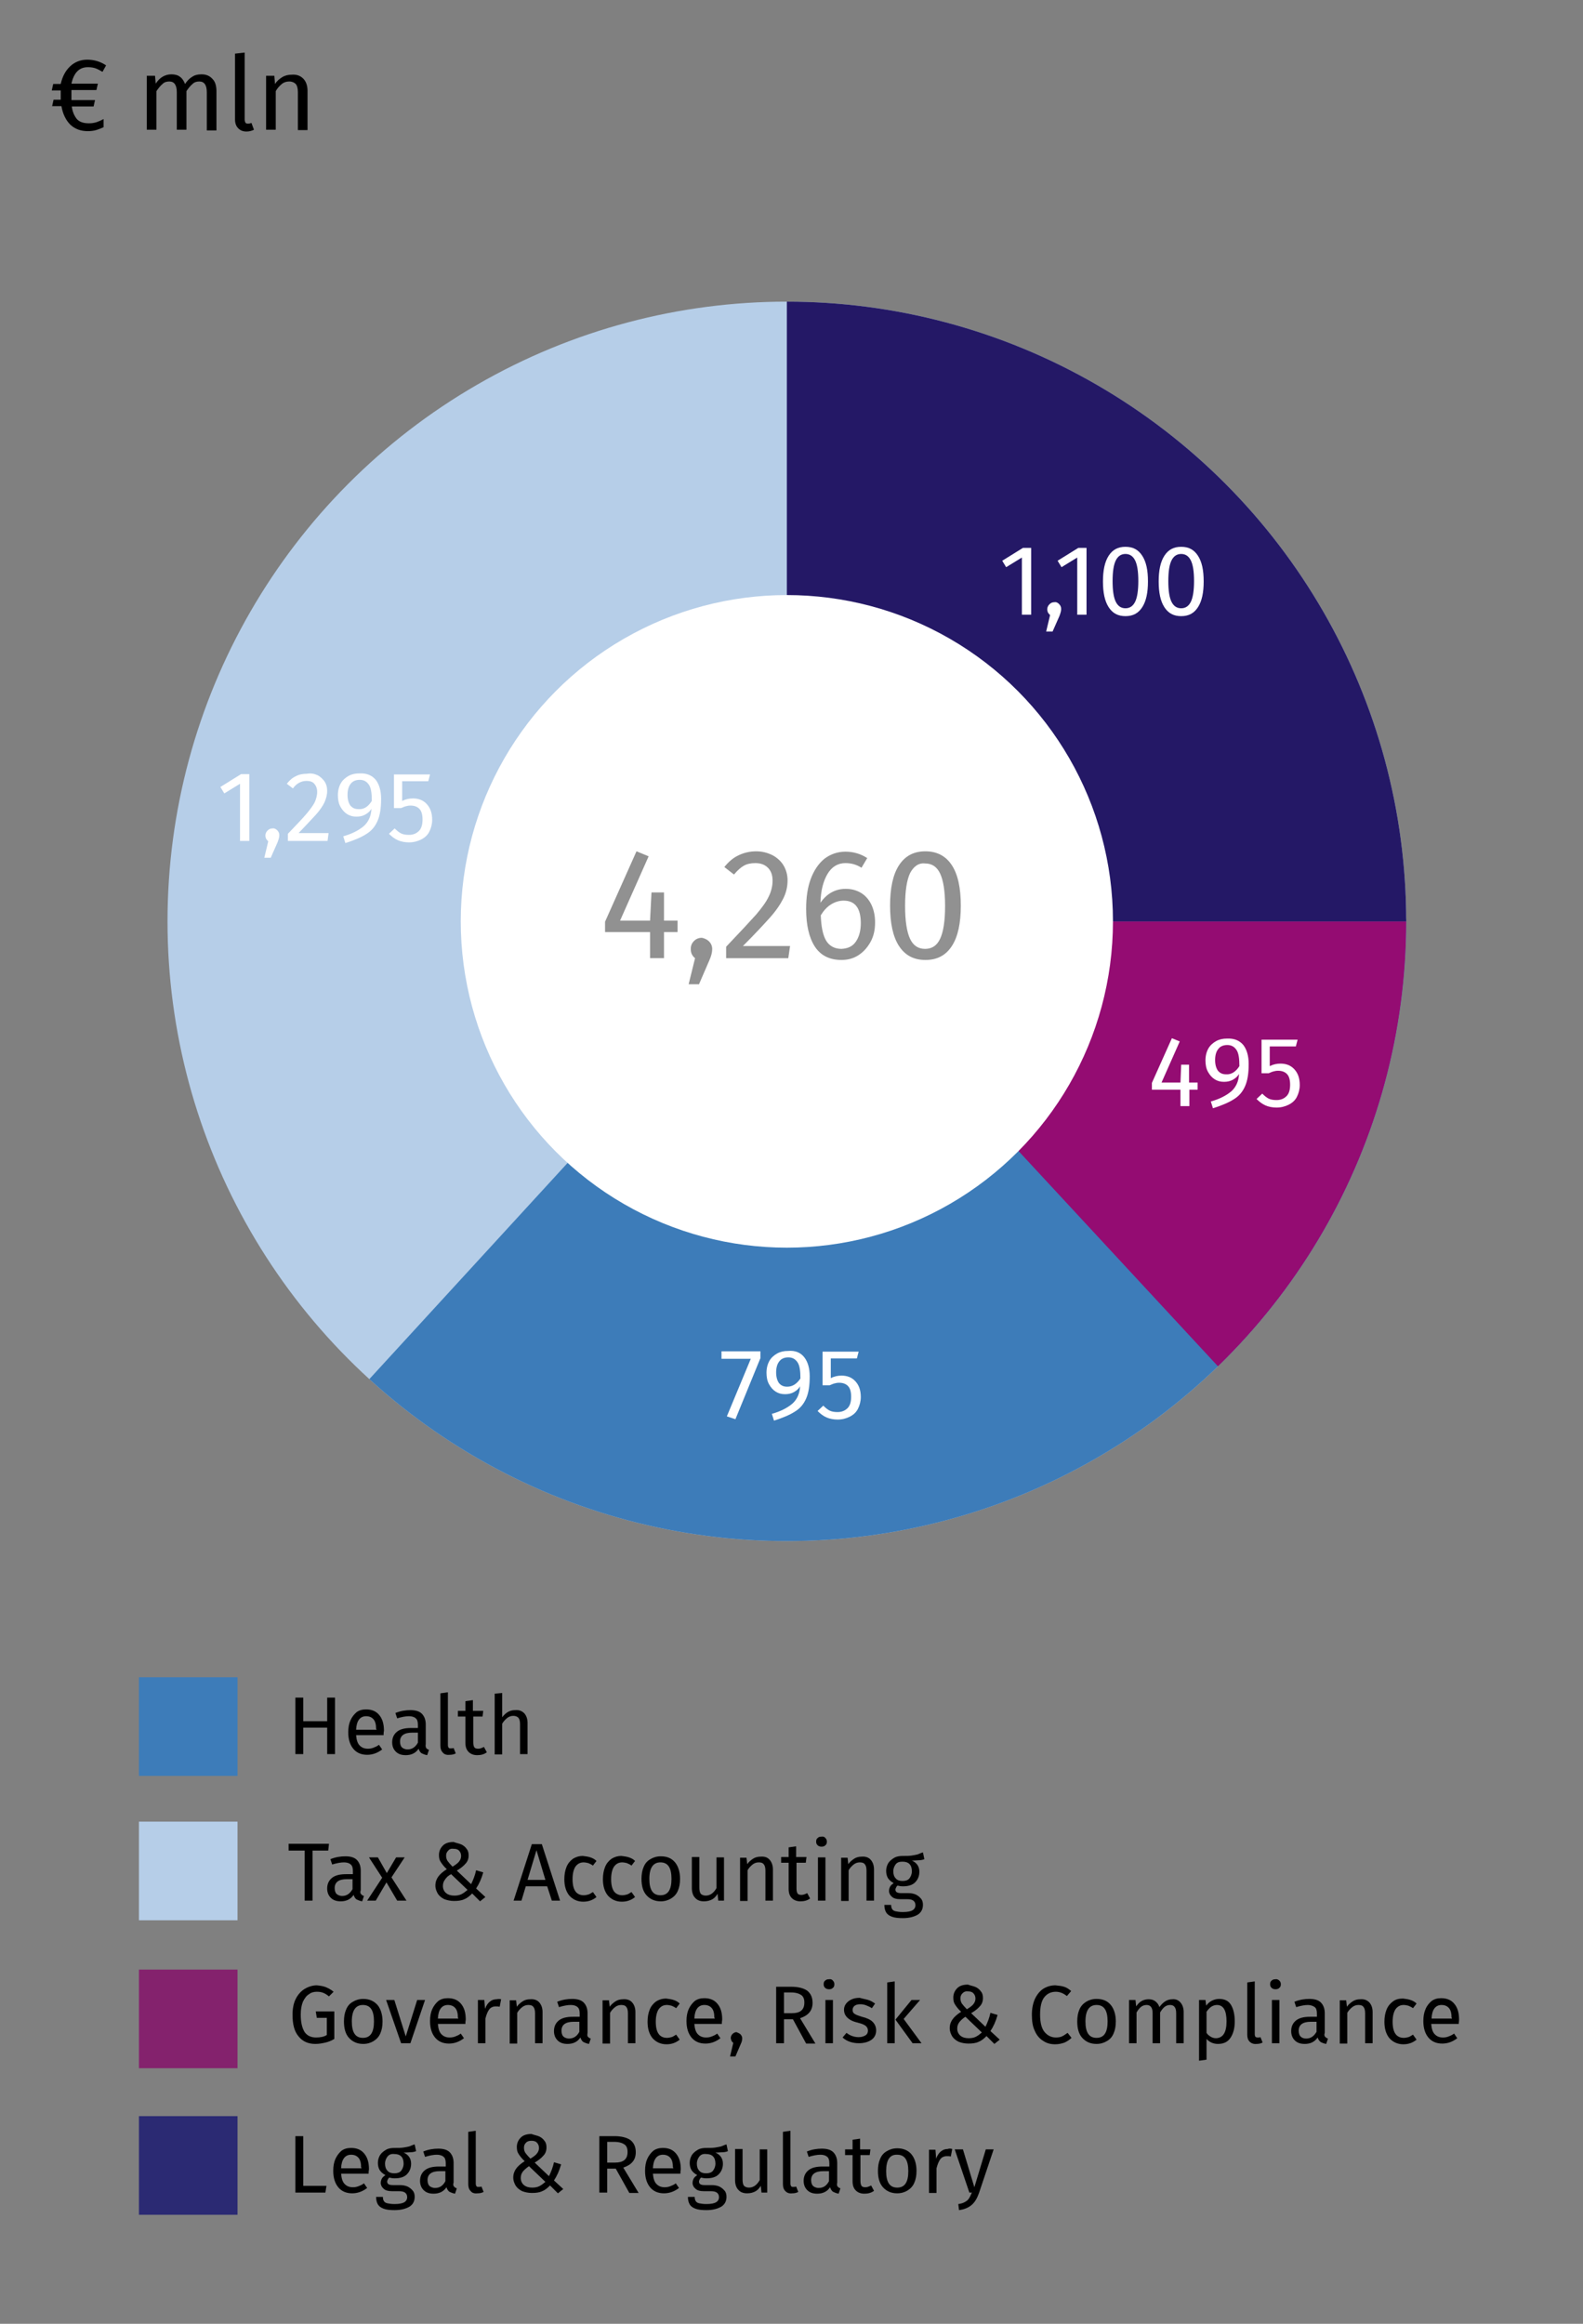 <?xml version="1.0" encoding="utf-8"?>
<!-- Generator: Adobe Illustrator 25.0.0, SVG Export Plug-In . SVG Version: 6.00 Build 0)  -->
<svg version="1.1" id="Livello_1" xmlns="http://www.w3.org/2000/svg" xmlns:xlink="http://www.w3.org/1999/xlink" x="0px" y="0px"
	 viewBox="0 0 443.2 650.2" style="enable-background:new 0 0 443.2 650.2;" xml:space="preserve">
<rect x="0" y="0" width="443.2" height="650.2" fill="#808080" stroke="none"/>
<style type="text/css">
	.st0{fill:#B6CEE8;}
	.st1{clip-path:url(#SVGID_2_);}
	.st2{fill:#3D7CB9;}
	.st3{fill:#940C72;}
	.st4{fill:#241866;}
	.st5{fill:#FFFFFF;}
	.st6{fill:#84226D;}
	.st7{fill:#2B2A73;}
	.st8{fill:#919191;}
</style>
<g id="Donut_chart_2_" transform="translate(0 44)">
	<g id="pie-3_2_">
		<circle id="pie-4_2_" class="st0" cx="220.3" cy="213.8" r="173.4"/>
		<g>
			<g>
				<defs>
					<circle id="SVGID_1_" cx="220.3" cy="213.8" r="173.4"/>
				</defs>
				<clipPath id="SVGID_2_">
					<use xlink:href="#SVGID_1_"  style="overflow:visible;"/>
				</clipPath>
				<g id="pie-5_2_" class="st1">
					<path id="Path_6_2_" class="st2" d="M220.3,214.5L91,355.4l128.9,52.5l137.4-52.6L410.5,213L220.3,214.5z"/>
					<path id="Path_5_2_" class="st3" d="M257.2,247.9L360,358.8l49.6-115.3l-1.4-29.7H220.3L257.2,247.9z"/>
					<path id="Path_7_2_" class="st4" d="M220.3,31.2v182.6H406l-3-122.5l-96.6-55.5L220.3,31.2z"/>
					<circle id="Oval_2_" class="st5" cx="220.3" cy="213.8" r="91.3"/>
				</g>
			</g>
		</g>
	</g>
</g>
<rect x="38.9" y="469.3" class="st2" width="27.6" height="27.6"/>
<rect x="38.9" y="509.7" class="st0" width="27.6" height="27.6"/>
<rect x="38.9" y="551.1" class="st6" width="27.6" height="27.6"/>
<rect x="38.9" y="592.1" class="st7" width="27.6" height="27.6"/>
<g>
	<path d="M91.6,483.4h-6.7v7.4h-2.2V475h2.2v6.6h6.7V475h2.2v15.8h-2.2V483.4z"/>
	<path d="M107.4,485.5h-7.7c0.1,1.3,0.4,2.3,1,2.9c0.6,0.6,1.3,0.9,2.3,0.9c0.6,0,1.1-0.1,1.6-0.3c0.5-0.2,1-0.4,1.5-0.8l0.9,1.3
		c-1.3,1-2.7,1.5-4.2,1.5c-1.7,0-3-0.6-3.9-1.7c-0.9-1.1-1.4-2.6-1.4-4.6c0-1.3,0.2-2.4,0.6-3.3s1-1.7,1.7-2.3
		c0.8-0.6,1.7-0.8,2.7-0.8c1.6,0,2.8,0.5,3.7,1.6c0.9,1.1,1.3,2.5,1.3,4.4C107.4,484.7,107.4,485.1,107.4,485.5z M105.3,483.8
		c0-1.2-0.2-2.1-0.7-2.7c-0.5-0.6-1.2-0.9-2.1-0.9c-1.7,0-2.7,1.3-2.8,3.8h5.7V483.8z"/>
	<path d="M119.3,489.1c0.2,0.2,0.4,0.4,0.8,0.5l-0.5,1.5c-0.6-0.1-1.1-0.3-1.5-0.5s-0.7-0.7-0.9-1.3c-0.8,1.2-2,1.8-3.6,1.8
		c-1.2,0-2.1-0.3-2.8-1c-0.7-0.7-1-1.6-1-2.6c0-1.3,0.5-2.3,1.4-3c0.9-0.7,2.2-1,3.9-1h1.9v-0.9c0-0.9-0.2-1.5-0.6-1.8
		c-0.4-0.4-1.1-0.6-1.9-0.6c-0.9,0-2,0.2-3.3,0.6l-0.5-1.5c1.5-0.6,2.9-0.8,4.2-0.8c1.4,0,2.5,0.3,3.2,1c0.7,0.7,1.1,1.7,1.1,3v5.5
		C119.1,488.5,119.2,488.8,119.3,489.1z M117,487.6v-2.8h-1.6c-2.2,0-3.4,0.8-3.4,2.5c0,0.7,0.2,1.3,0.5,1.6s0.9,0.6,1.6,0.6
		C115.3,489.5,116.3,488.9,117,487.6z"/>
	<path d="M124,490.4c-0.5-0.5-0.7-1.1-0.7-2v-14.6l2.1-0.3v14.8c0,0.3,0.1,0.6,0.2,0.7c0.1,0.2,0.3,0.2,0.6,0.2c0.3,0,0.6,0,0.8-0.1
		l0.6,1.5c-0.5,0.3-1.1,0.4-1.7,0.4C125.1,491.1,124.4,490.9,124,490.4z"/>
	<path d="M136.3,490.3c-0.8,0.6-1.7,0.8-2.7,0.8c-1,0-1.8-0.3-2.4-0.9s-0.9-1.4-0.9-2.6v-7.3h-2.1v-1.6h2.1V476l2.1-0.3v3h2.9
		l-0.2,1.6h-2.6v7.2c0,0.6,0.1,1.1,0.3,1.4c0.2,0.3,0.6,0.4,1.1,0.4c0.5,0,1-0.2,1.6-0.5L136.3,490.3z"/>
	<path d="M146.8,479.4c0.6,0.7,0.9,1.6,0.9,2.7v8.7h-2.1v-8.4c0-0.9-0.2-1.5-0.5-1.8s-0.8-0.5-1.4-0.5s-1.2,0.2-1.7,0.6
		c-0.5,0.4-1,0.9-1.4,1.6v8.6h-2.1v-17l2.1-0.2v6.8c1-1.3,2.1-2,3.6-2C145.3,478.4,146.1,478.7,146.8,479.4z"/>
</g>
<g>
	<path class="st8" d="M189.7,260.8h-3.8v7.3H182v-7.3h-12.6v-2.9l8.8-19.7l3.4,1.4l-8,18h8.4l0.4-7.9h3.5v7.9h3.8V260.8z"/>
	<path class="st8" d="M198.5,263.4c0.6,0.6,0.9,1.3,0.9,2.2c0,0.9-0.3,2-0.8,3.1l-2.9,6.7h-2.9l1.8-7.3c-0.4-0.3-0.7-0.7-0.9-1.1
		c-0.2-0.4-0.3-0.9-0.3-1.5c0-0.9,0.3-1.6,0.9-2.2c0.6-0.6,1.3-0.9,2.2-0.9C197.1,262.5,197.9,262.8,198.5,263.4z"/>
	<path class="st8" d="M216.3,239.3c1.3,0.7,2.4,1.7,3.1,2.9c0.7,1.2,1.1,2.6,1.1,4.1c0,1.8-0.4,3.5-1.2,5.1c-0.8,1.6-2,3.4-3.7,5.3
		c-1.7,1.9-4.2,4.6-7.6,8h13.2l-0.5,3.4h-17.4v-3.2c3.9-4.1,6.7-7.1,8.4-9c1.6-1.9,2.8-3.5,3.5-5c0.7-1.4,1.1-2.9,1.1-4.5
		c0-1.5-0.4-2.7-1.3-3.6c-0.9-0.9-2.1-1.3-3.5-1.3c-1.2,0-2.3,0.2-3.2,0.7c-0.9,0.5-1.8,1.3-2.8,2.5l-2.7-2.1c1.2-1.5,2.5-2.6,4-3.3
		c1.5-0.7,3.1-1.1,4.9-1.1C213.4,238.2,214.9,238.6,216.3,239.3z"/>
	<path class="st8" d="M241,249.8c1.2,0.7,2.2,1.8,2.9,3.2c0.7,1.4,1.1,3.1,1.1,5.1c0,2.1-0.4,3.9-1.3,5.5s-2,2.8-3.4,3.7
		c-1.4,0.9-3,1.3-4.7,1.3c-3.4,0-5.9-1.3-7.5-3.8c-1.6-2.5-2.4-6-2.4-10.5c0-3.2,0.4-6,1.3-8.4c0.9-2.4,2.2-4.3,3.8-5.6
		c1.7-1.3,3.7-2,5.9-2c2.2,0,4.3,0.6,6.1,1.8l-1.6,2.7c-1.4-0.9-2.9-1.3-4.5-1.3c-2.1,0-3.8,1-5,3c-1.2,2-1.9,4.7-2,8.1
		c1.8-2.6,4.2-3.9,7.1-3.9C238.4,248.7,239.8,249.1,241,249.8z M239.6,263.5c0.9-1.3,1.4-3,1.4-5.2c0-4.2-1.6-6.3-4.8-6.3
		c-1.3,0-2.5,0.4-3.6,1.1c-1.1,0.7-2,1.7-2.8,3c0.1,3.2,0.6,5.6,1.5,7.1c0.9,1.5,2.4,2.3,4.3,2.3
		C237.4,265.4,238.7,264.8,239.6,263.5z"/>
	<path class="st8" d="M266.5,242.1c1.7,2.6,2.5,6.4,2.5,11.3c0,4.9-0.8,8.7-2.5,11.3c-1.7,2.6-4.1,3.9-7.4,3.9
		c-3.3,0-5.7-1.3-7.4-3.9s-2.5-6.4-2.5-11.3c0-4.9,0.8-8.7,2.5-11.3c1.7-2.6,4.1-3.9,7.4-3.9C262.3,238.2,264.8,239.5,266.5,242.1z
		 M254.8,244.3c-0.9,1.9-1.4,4.9-1.4,9.2c0,4.2,0.5,7.3,1.4,9.2c0.9,1.9,2.3,2.8,4.2,2.8c1.9,0,3.3-0.9,4.2-2.8
		c0.9-1.9,1.4-4.9,1.4-9.2c0-4.2-0.5-7.2-1.4-9.1c-0.9-1.9-2.3-2.8-4.2-2.8C257.2,241.4,255.8,242.4,254.8,244.3z"/>
</g>
<g>
	<path d="M91.9,517.8h-4.4v14h-2.2v-14h-4.5v-1.9h11.3L91.9,517.8z"/>
	<path d="M101.1,530c0.2,0.2,0.4,0.4,0.8,0.5l-0.5,1.5c-0.6-0.1-1.1-0.3-1.5-0.5s-0.7-0.7-0.9-1.3c-0.8,1.2-2,1.8-3.6,1.8
		c-1.2,0-2.1-0.3-2.8-1c-0.7-0.7-1-1.6-1-2.6c0-1.3,0.5-2.3,1.4-3c0.9-0.7,2.2-1,3.9-1h1.9v-0.9c0-0.9-0.2-1.5-0.6-1.8
		c-0.4-0.4-1.1-0.6-1.9-0.6c-0.9,0-2,0.2-3.3,0.6l-0.5-1.5c1.5-0.6,2.9-0.8,4.2-0.8c1.4,0,2.5,0.3,3.2,1c0.7,0.7,1.1,1.7,1.1,3v5.5
		C100.8,529.4,100.9,529.8,101.1,530z M98.7,528.6v-2.8h-1.6c-2.2,0-3.4,0.8-3.4,2.5c0,0.7,0.2,1.3,0.5,1.6s0.9,0.6,1.6,0.6
		C97.1,530.5,98,529.8,98.7,528.6z"/>
	<path d="M113.8,531.8h-2.6l-3-5.1l-3,5.1h-2.4l4.2-6.4l-3.7-5.7h2.5l2.5,4.4l2.6-4.4h2.4l-3.7,5.6L113.8,531.8z"/>
	<path d="M129.2,516.1c0.6,0.3,1.1,0.7,1.5,1.3c0.4,0.5,0.5,1.1,0.5,1.8c0,0.9-0.3,1.7-0.9,2.3c-0.6,0.7-1.4,1.3-2.4,1.9l4,3.8
		c0.6-1.2,1.1-2.5,1.4-3.9l2,0.6c-0.5,1.8-1.2,3.3-2,4.5l2.6,2.4l-1.5,1.2l-2.2-2.2c-0.7,0.7-1.4,1.3-2.2,1.6
		c-0.8,0.4-1.8,0.5-2.9,0.5c-1,0-1.9-0.2-2.7-0.5c-0.8-0.4-1.4-0.9-1.8-1.5c-0.4-0.7-0.7-1.4-0.7-2.3c0-1,0.3-1.8,0.8-2.5
		c0.5-0.7,1.3-1.4,2.4-2.1c-0.8-0.7-1.3-1.4-1.7-2c-0.4-0.6-0.5-1.2-0.5-2c0-1,0.4-1.9,1.1-2.6c0.7-0.7,1.7-1,3-1
		C127.8,515.7,128.5,515.8,129.2,516.1z M124.6,525.9c-0.4,0.5-0.6,1.1-0.6,1.8c0,0.8,0.3,1.5,0.9,2c0.6,0.5,1.4,0.7,2.3,0.7
		c0.7,0,1.4-0.1,2-0.4c0.6-0.3,1.1-0.7,1.7-1.2l-4.6-4.4C125.5,524.8,125,525.3,124.6,525.9z M125.5,517.8c-0.4,0.4-0.6,0.8-0.6,1.4
		c0,0.6,0.1,1,0.4,1.5c0.3,0.4,0.8,1,1.4,1.6c0.8-0.5,1.4-0.9,1.8-1.4c0.4-0.5,0.6-1,0.6-1.6c0-0.6-0.2-1.1-0.6-1.5
		s-0.9-0.5-1.5-0.5C126.3,517.2,125.8,517.4,125.5,517.8z"/>
	<path d="M153.2,527.8h-6l-1.2,4h-2.2l5.1-15.8h2.8l5.1,15.8h-2.3L153.2,527.8z M152.7,526l-2.5-8.3l-2.5,8.3H152.7z"/>
	<path d="M165.3,519.7c0.6,0.2,1.2,0.5,1.7,1l-1,1.3c-0.4-0.3-0.8-0.5-1.3-0.7c-0.4-0.1-0.9-0.2-1.3-0.2c-1,0-1.7,0.4-2.3,1.2
		c-0.5,0.8-0.8,1.9-0.8,3.5s0.3,2.7,0.8,3.4c0.5,0.7,1.3,1.1,2.3,1.1c0.5,0,0.9-0.1,1.3-0.2c0.4-0.1,0.8-0.4,1.3-0.7l1,1.4
		c-1.1,0.9-2.3,1.3-3.7,1.3c-1.6,0-2.9-0.6-3.9-1.7c-0.9-1.1-1.4-2.6-1.4-4.6c0-1.3,0.2-2.4,0.6-3.4c0.4-1,1-1.7,1.8-2.3
		c0.8-0.5,1.7-0.8,2.8-0.8C164,519.4,164.7,519.5,165.3,519.7z"/>
	<path d="M176.1,519.7c0.6,0.2,1.2,0.5,1.7,1l-1,1.3c-0.4-0.3-0.8-0.5-1.3-0.7c-0.4-0.1-0.9-0.2-1.3-0.2c-1,0-1.7,0.4-2.3,1.2
		c-0.5,0.8-0.8,1.9-0.8,3.5s0.3,2.7,0.8,3.4c0.5,0.7,1.3,1.1,2.3,1.1c0.5,0,0.9-0.1,1.3-0.2c0.4-0.1,0.8-0.4,1.3-0.7l1,1.4
		c-1.1,0.9-2.3,1.3-3.7,1.3c-1.6,0-2.9-0.6-3.9-1.7c-0.9-1.1-1.4-2.6-1.4-4.6c0-1.3,0.2-2.4,0.6-3.4c0.4-1,1-1.7,1.8-2.3
		c0.8-0.5,1.7-0.8,2.8-0.8C174.8,519.4,175.5,519.5,176.1,519.7z"/>
	<path d="M189,521.1c0.9,1.1,1.4,2.7,1.4,4.6c0,1.3-0.2,2.4-0.6,3.3c-0.4,1-1.1,1.7-1.9,2.2c-0.8,0.5-1.8,0.8-2.9,0.8
		c-1.7,0-3-0.6-4-1.7s-1.4-2.7-1.4-4.6c0-1.3,0.2-2.4,0.6-3.3c0.4-1,1-1.7,1.9-2.2c0.8-0.5,1.8-0.8,2.9-0.8
		C186.7,519.4,188,519.9,189,521.1z M181.8,525.7c0,3.1,1,4.6,3.1,4.6s3.1-1.5,3.1-4.6c0-3.1-1-4.6-3.1-4.6
		C182.9,521.1,181.8,522.6,181.8,525.7z"/>
	<path d="M202.9,531.8h-1.8l-0.2-1.9c-0.5,0.8-1,1.3-1.6,1.6c-0.6,0.3-1.3,0.5-2.2,0.5c-1.1,0-1.9-0.3-2.5-1
		c-0.6-0.6-0.9-1.6-0.9-2.7v-8.7h2.1v8.5c0,0.8,0.1,1.4,0.4,1.8c0.3,0.3,0.8,0.5,1.4,0.5c1.2,0,2.2-0.7,3-2.1v-8.6h2.1V531.8z"/>
	<path d="M215.5,520.4c0.6,0.7,0.9,1.6,0.9,2.7v8.7h-2.1v-8.4c0-0.9-0.2-1.5-0.5-1.8c-0.3-0.4-0.8-0.5-1.4-0.5
		c-0.6,0-1.2,0.2-1.7,0.6c-0.5,0.4-1,0.9-1.4,1.6v8.6h-2.1v-12.1h1.8l0.2,1.8c0.4-0.6,1-1.1,1.6-1.5c0.6-0.4,1.3-0.6,2.1-0.6
		C214.1,519.4,214.9,519.7,215.5,520.4z"/>
	<path d="M226.8,531.2c-0.8,0.6-1.7,0.8-2.7,0.8c-1,0-1.8-0.3-2.4-0.9s-0.9-1.4-0.9-2.6v-7.3h-2.1v-1.6h2.1v-2.7l2.1-0.3v3h2.9
		l-0.2,1.6H223v7.2c0,0.6,0.1,1.1,0.3,1.4c0.2,0.3,0.6,0.4,1.1,0.4c0.5,0,1-0.2,1.6-0.5L226.8,531.2z"/>
	<path d="M231.1,514.3c0.3,0.3,0.4,0.6,0.4,1s-0.1,0.8-0.4,1c-0.3,0.3-0.6,0.4-1.1,0.4c-0.4,0-0.8-0.1-1.1-0.4
		c-0.3-0.3-0.4-0.6-0.4-1s0.1-0.8,0.4-1c0.3-0.3,0.6-0.4,1.1-0.4C230.5,513.8,230.9,514,231.1,514.3z M231.1,531.8H229v-12.1h2.1
		V531.8z"/>
	<path d="M243.8,520.4c0.6,0.7,0.9,1.6,0.9,2.7v8.7h-2.1v-8.4c0-0.9-0.2-1.5-0.5-1.8c-0.3-0.4-0.8-0.5-1.4-0.5
		c-0.6,0-1.2,0.2-1.7,0.6c-0.5,0.4-1,0.9-1.4,1.6v8.6h-2.1v-12.1h1.8l0.2,1.8c0.4-0.6,1-1.1,1.6-1.5c0.6-0.4,1.3-0.6,2.1-0.6
		C242.3,519.4,243.2,519.7,243.8,520.4z"/>
	<path d="M258.8,520.2c-0.5,0.2-1,0.3-1.5,0.3c-0.6,0-1.2,0.1-2,0.1c1.4,0.6,2.1,1.7,2.1,3.1c0,1.2-0.4,2.2-1.2,3
		c-0.8,0.8-2,1.1-3.4,1.1c-0.6,0-1.1-0.1-1.5-0.2c-0.2,0.1-0.3,0.3-0.4,0.5c-0.1,0.2-0.2,0.4-0.2,0.6c0,0.7,0.5,1,1.6,1h1.9
		c0.8,0,1.5,0.1,2.2,0.4c0.6,0.3,1.1,0.7,1.5,1.2s0.5,1.1,0.5,1.7c0,1.2-0.5,2.1-1.4,2.7c-1,0.6-2.4,1-4.2,1c-1.3,0-2.3-0.1-3.1-0.4
		c-0.8-0.3-1.3-0.7-1.6-1.2c-0.3-0.5-0.5-1.2-0.5-2.1h1.9c0,0.5,0.1,0.9,0.3,1.2c0.2,0.3,0.5,0.5,1,0.6c0.5,0.1,1.1,0.2,2,0.2
		c1.3,0,2.2-0.2,2.7-0.5c0.5-0.3,0.8-0.8,0.8-1.4c0-0.6-0.2-1-0.6-1.3s-1-0.4-1.8-0.4h-1.9c-1,0-1.8-0.2-2.3-0.7
		c-0.5-0.4-0.8-1-0.8-1.6c0-0.4,0.1-0.8,0.3-1.2c0.2-0.4,0.6-0.7,1-1c-0.7-0.4-1.2-0.8-1.6-1.4c-0.3-0.5-0.5-1.2-0.5-2
		c0-0.8,0.2-1.5,0.6-2.2c0.4-0.6,1-1.1,1.7-1.5s1.5-0.5,2.4-0.5c1,0,1.7,0,2.4-0.1c0.6-0.1,1.2-0.2,1.6-0.3c0.4-0.1,0.9-0.4,1.6-0.6
		L258.8,520.2z M250.8,521.6c-0.4,0.5-0.7,1.2-0.7,2c0,0.8,0.2,1.5,0.7,2c0.4,0.5,1.1,0.7,1.9,0.7c0.8,0,1.5-0.2,1.9-0.7
		c0.4-0.5,0.7-1.2,0.7-2c0-1.8-0.9-2.7-2.6-2.7C251.8,520.9,251.2,521.1,250.8,521.6z"/>
</g>
<g>
	<path d="M91.2,556c0.7,0.3,1.5,0.7,2.2,1.3l-1.3,1.3c-0.6-0.5-1.1-0.8-1.6-1c-0.5-0.2-1.1-0.3-1.8-0.3c-0.8,0-1.6,0.2-2.2,0.7
		c-0.7,0.4-1.2,1.1-1.7,2.1c-0.4,1-0.6,2.2-0.6,3.6c0,2.2,0.4,3.8,1.1,4.9c0.7,1,1.8,1.5,3.2,1.5c1.2,0,2.2-0.2,3-0.7v-4.8h-2.8
		l-0.3-1.8h5.2v7.7c-0.8,0.5-1.6,0.8-2.4,1c-0.9,0.2-1.8,0.4-2.9,0.4c-2,0-3.6-0.7-4.7-2.1c-1.2-1.4-1.7-3.4-1.7-6.1
		c0-1.7,0.3-3.2,0.9-4.4c0.6-1.2,1.5-2.2,2.5-2.8c1-0.6,2.2-1,3.4-1C89.6,555.6,90.4,555.7,91.2,556z"/>
	<path d="M105.7,561c0.9,1.1,1.4,2.7,1.4,4.6c0,1.3-0.2,2.4-0.6,3.3c-0.4,1-1.1,1.7-1.9,2.2c-0.8,0.5-1.8,0.8-2.9,0.8
		c-1.7,0-3-0.6-4-1.7s-1.4-2.7-1.4-4.6c0-1.3,0.2-2.4,0.6-3.3c0.4-1,1-1.7,1.9-2.2c0.8-0.5,1.8-0.8,2.9-0.8
		C103.4,559.3,104.7,559.9,105.7,561z M98.5,565.6c0,3.1,1,4.6,3.1,4.6s3.1-1.5,3.1-4.6c0-3.1-1-4.6-3.1-4.6
		C99.6,561,98.5,562.5,98.5,565.6z"/>
	<path d="M114.9,571.7h-2.6l-4.2-12.1h2.3l3.2,10.2l3.2-10.2h2.2L114.9,571.7z"/>
	<path d="M130.3,566.3h-7.7c0.1,1.3,0.4,2.3,1,2.9c0.6,0.6,1.3,0.9,2.3,0.9c0.6,0,1.1-0.1,1.6-0.3c0.5-0.2,1-0.4,1.5-0.8l0.9,1.3
		c-1.3,1-2.7,1.5-4.2,1.5c-1.7,0-3-0.6-3.9-1.7c-0.9-1.1-1.4-2.6-1.4-4.6c0-1.3,0.2-2.4,0.6-3.3s1-1.7,1.7-2.3
		c0.8-0.6,1.7-0.8,2.7-0.8c1.6,0,2.8,0.5,3.7,1.6c0.9,1.1,1.3,2.5,1.3,4.4C130.3,565.6,130.3,566,130.3,566.3z M128.2,564.6
		c0-1.2-0.2-2.1-0.7-2.7c-0.5-0.6-1.2-0.9-2.1-0.9c-1.7,0-2.7,1.3-2.8,3.8h5.7V564.6z"/>
	<path d="M140.3,559.4l-0.4,2.1c-0.4-0.1-0.7-0.1-1.1-0.1c-0.8,0-1.4,0.3-1.8,0.8s-0.8,1.4-1.1,2.6v6.9h-2.1v-12.1h1.8l0.2,2.5
		c0.3-0.9,0.8-1.6,1.3-2c0.6-0.5,1.2-0.7,1.9-0.7C139.5,559.3,139.9,559.3,140.3,559.4z"/>
	<path d="M151,560.3c0.6,0.7,0.9,1.6,0.9,2.7v8.7h-2.1v-8.4c0-0.9-0.2-1.5-0.5-1.8c-0.3-0.4-0.8-0.5-1.4-0.5c-0.6,0-1.2,0.2-1.7,0.6
		c-0.5,0.4-1,0.9-1.4,1.6v8.6h-2.1v-12.1h1.8l0.2,1.8c0.4-0.6,1-1.1,1.6-1.5c0.6-0.4,1.3-0.6,2.1-0.6
		C149.5,559.3,150.4,559.6,151,560.3z"/>
	<path d="M164.6,569.9c0.2,0.2,0.4,0.4,0.8,0.5l-0.5,1.5c-0.6-0.1-1.1-0.3-1.5-0.5s-0.7-0.7-0.9-1.3c-0.8,1.2-2,1.8-3.6,1.8
		c-1.2,0-2.1-0.3-2.8-1c-0.7-0.7-1-1.6-1-2.6c0-1.3,0.5-2.3,1.4-3c0.9-0.7,2.2-1,3.9-1h1.9v-0.9c0-0.9-0.2-1.5-0.6-1.8
		c-0.4-0.4-1.1-0.6-1.9-0.6c-0.9,0-2,0.2-3.3,0.6l-0.5-1.5c1.5-0.6,2.9-0.8,4.2-0.8c1.4,0,2.5,0.3,3.2,1c0.7,0.7,1.1,1.7,1.1,3v5.5
		C164.4,569.3,164.4,569.7,164.6,569.9z M162.2,568.5v-2.8h-1.6c-2.2,0-3.4,0.8-3.4,2.5c0,0.7,0.2,1.3,0.5,1.6s0.9,0.6,1.6,0.6
		C160.6,570.4,161.6,569.7,162.2,568.5z"/>
	<path d="M177,560.3c0.6,0.7,0.9,1.6,0.9,2.7v8.7h-2.1v-8.4c0-0.9-0.2-1.5-0.5-1.8c-0.3-0.4-0.8-0.5-1.4-0.5c-0.6,0-1.2,0.2-1.7,0.6
		c-0.5,0.4-1,0.9-1.4,1.6v8.6h-2.1v-12.1h1.8l0.2,1.8c0.4-0.6,1-1.1,1.6-1.5c0.6-0.4,1.3-0.6,2.1-0.6
		C175.5,559.3,176.4,559.6,177,560.3z"/>
	<path d="M188.6,559.6c0.6,0.2,1.2,0.5,1.7,1l-1,1.3c-0.4-0.3-0.8-0.5-1.3-0.7c-0.4-0.1-0.9-0.2-1.3-0.2c-1,0-1.7,0.4-2.3,1.2
		c-0.5,0.8-0.8,1.9-0.8,3.5s0.3,2.7,0.8,3.4c0.5,0.7,1.3,1.1,2.3,1.1c0.5,0,0.9-0.1,1.3-0.2c0.4-0.1,0.8-0.4,1.3-0.7l1,1.4
		c-1.1,0.9-2.3,1.3-3.7,1.3c-1.6,0-2.9-0.6-3.9-1.7c-0.9-1.1-1.4-2.6-1.4-4.6c0-1.3,0.2-2.4,0.6-3.4c0.4-1,1-1.7,1.8-2.3
		c0.8-0.5,1.7-0.8,2.8-0.8C187.3,559.3,188,559.4,188.6,559.6z"/>
	<path d="M202.1,566.3h-7.7c0.1,1.3,0.4,2.3,1,2.9c0.6,0.6,1.3,0.9,2.3,0.9c0.6,0,1.1-0.1,1.6-0.3c0.5-0.2,1-0.4,1.5-0.8l0.9,1.3
		c-1.3,1-2.7,1.5-4.2,1.5c-1.7,0-3-0.6-3.9-1.7c-0.9-1.1-1.4-2.6-1.4-4.6c0-1.3,0.2-2.4,0.6-3.3s1-1.7,1.7-2.3
		c0.8-0.6,1.7-0.8,2.7-0.8c1.6,0,2.8,0.5,3.7,1.6c0.9,1.1,1.3,2.5,1.3,4.4C202.1,565.6,202.1,566,202.1,566.3z M200,564.6
		c0-1.2-0.2-2.1-0.7-2.7c-0.5-0.6-1.2-0.9-2.1-0.9c-1.7,0-2.7,1.3-2.8,3.8h5.7V564.6z"/>
	<path d="M207.3,569.2c0.3,0.3,0.5,0.7,0.5,1.1c0,0.5-0.1,1-0.4,1.6l-1.5,3.5h-1.5l0.9-3.8c-0.2-0.2-0.4-0.3-0.5-0.6
		c-0.1-0.2-0.2-0.5-0.2-0.8c0-0.4,0.2-0.8,0.5-1.1s0.7-0.5,1.1-0.5C206.6,568.8,207,568.9,207.3,569.2z"/>
	<path d="M222,565h-2.5v6.7h-2.2v-15.8h4.2c2,0,3.5,0.4,4.5,1.1c1,0.8,1.5,1.9,1.5,3.4c0,1.1-0.3,2-0.9,2.7
		c-0.6,0.7-1.4,1.2-2.6,1.6l4.3,7.1h-2.6L222,565z M221.7,563.3c1.1,0,2-0.2,2.6-0.7c0.6-0.5,0.9-1.2,0.9-2.3c0-1-0.3-1.7-0.9-2.1
		c-0.6-0.4-1.5-0.7-2.8-0.7h-2v5.8H221.7z"/>
	<path d="M233.2,554.2c0.3,0.3,0.4,0.6,0.4,1s-0.1,0.8-0.4,1c-0.3,0.3-0.6,0.4-1.1,0.4c-0.4,0-0.8-0.1-1.1-0.4
		c-0.3-0.3-0.4-0.6-0.4-1s0.1-0.8,0.4-1c0.3-0.3,0.6-0.4,1.1-0.4C232.6,553.7,233,553.9,233.2,554.2z M233.2,571.7h-2.1v-12.1h2.1
		V571.7z"/>
	<path d="M243.1,559.6c0.7,0.2,1.3,0.6,1.9,1l-0.9,1.3c-0.6-0.4-1.1-0.6-1.6-0.8c-0.5-0.2-1-0.3-1.6-0.3c-0.7,0-1.2,0.1-1.6,0.4
		c-0.4,0.3-0.6,0.7-0.6,1.2c0,0.5,0.2,0.9,0.6,1.1c0.4,0.3,1.1,0.5,2,0.8c1.3,0.3,2.4,0.8,3,1.4s1,1.4,1,2.4c0,1.2-0.5,2.1-1.4,2.7
		s-2.1,0.9-3.4,0.9c-1.8,0-3.4-0.5-4.6-1.6l1.1-1.3c1,0.8,2.2,1.2,3.4,1.2c0.8,0,1.4-0.2,1.9-0.5c0.5-0.3,0.7-0.8,0.7-1.3
		c0-0.4-0.1-0.7-0.3-1c-0.2-0.3-0.5-0.5-0.9-0.7c-0.4-0.2-1-0.4-1.8-0.6c-1.3-0.3-2.2-0.8-2.8-1.4c-0.6-0.6-0.9-1.3-0.9-2.2
		c0-0.6,0.2-1.2,0.6-1.7c0.4-0.5,0.9-0.9,1.6-1.2c0.7-0.3,1.4-0.4,2.2-0.4C241.7,559.3,242.5,559.4,243.1,559.6z"/>
	<path d="M250.5,571.7h-2.1v-17l2.1-0.3V571.7z M253,564.9l5,6.8h-2.5l-4.8-6.6l4.5-5.5h2.4L253,564.9z"/>
	<path d="M273.2,556c0.6,0.3,1.1,0.7,1.5,1.3c0.4,0.5,0.5,1.1,0.5,1.8c0,0.9-0.3,1.7-0.9,2.3c-0.6,0.7-1.4,1.3-2.4,1.9l4,3.8
		c0.6-1.2,1.1-2.5,1.4-3.9l2,0.6c-0.5,1.8-1.2,3.3-2,4.5l2.6,2.4l-1.5,1.2l-2.2-2.2c-0.7,0.7-1.4,1.3-2.2,1.6
		c-0.8,0.4-1.8,0.5-2.9,0.5c-1,0-1.9-0.2-2.7-0.5c-0.8-0.4-1.4-0.9-1.8-1.5c-0.4-0.7-0.7-1.4-0.7-2.3c0-1,0.3-1.8,0.8-2.5
		c0.5-0.7,1.3-1.4,2.4-2.1c-0.8-0.7-1.3-1.4-1.7-2c-0.4-0.6-0.5-1.2-0.5-2c0-1,0.4-1.9,1.1-2.6c0.7-0.7,1.7-1,3-1
		C271.8,555.6,272.5,555.7,273.2,556z M268.6,565.8c-0.4,0.5-0.6,1.1-0.6,1.8c0,0.8,0.3,1.5,0.9,2c0.6,0.5,1.4,0.7,2.3,0.7
		c0.7,0,1.4-0.1,2-0.4c0.6-0.3,1.1-0.7,1.7-1.2l-4.6-4.4C269.6,564.7,269,565.3,268.6,565.8z M269.5,557.7c-0.4,0.4-0.6,0.8-0.6,1.4
		c0,0.6,0.1,1,0.4,1.5c0.3,0.4,0.8,1,1.4,1.6c0.8-0.5,1.4-0.9,1.8-1.4c0.4-0.5,0.6-1,0.6-1.6c0-0.6-0.2-1.1-0.6-1.5
		s-0.9-0.5-1.5-0.5C270.4,557.1,269.9,557.3,269.5,557.7z"/>
	<path d="M297.9,555.9c0.7,0.2,1.3,0.6,2,1.2l-1.2,1.4c-1-0.8-2-1.2-3.1-1.2c-1.3,0-2.4,0.5-3.2,1.5c-0.8,1-1.2,2.6-1.2,4.9
		c0,2.2,0.4,3.8,1.2,4.8c0.8,1,1.9,1.6,3.2,1.6c0.7,0,1.3-0.1,1.7-0.3c0.5-0.2,1-0.6,1.6-1l1.1,1.4c-0.5,0.5-1.1,0.9-1.9,1.3
		c-0.8,0.3-1.7,0.5-2.7,0.5c-1.3,0-2.4-0.3-3.4-1c-1-0.6-1.8-1.6-2.3-2.8c-0.6-1.2-0.8-2.7-0.8-4.5c0-1.7,0.3-3.2,0.9-4.5
		c0.6-1.2,1.4-2.2,2.4-2.8s2.1-0.9,3.3-0.9C296.5,555.6,297.3,555.7,297.9,555.9z"/>
	<path d="M311,561c0.9,1.1,1.4,2.7,1.4,4.6c0,1.3-0.2,2.4-0.6,3.3c-0.4,1-1,1.7-1.9,2.2c-0.8,0.5-1.8,0.8-2.9,0.8
		c-1.7,0-3-0.6-4-1.7c-1-1.1-1.4-2.7-1.4-4.6c0-1.3,0.2-2.4,0.6-3.3c0.4-1,1.1-1.7,1.9-2.2s1.8-0.8,2.9-0.8
		C308.8,559.3,310.1,559.9,311,561z M303.9,565.6c0,3.1,1,4.6,3.1,4.6c2.1,0,3.1-1.5,3.1-4.6c0-3.1-1-4.6-3.1-4.6
		C305,561,303.9,562.5,303.9,565.6z"/>
	<path d="M330.5,560.3c0.6,0.7,0.9,1.6,0.9,2.7v8.7h-2.1v-8.4c0-1.6-0.6-2.3-1.7-2.3c-0.6,0-1.1,0.2-1.5,0.5s-0.9,0.9-1.3,1.6v8.6
		h-2.1v-8.4c0-1.6-0.6-2.3-1.7-2.3c-0.6,0-1.1,0.2-1.5,0.5s-0.9,0.9-1.3,1.6v8.6h-2.1v-12.1h1.8l0.2,1.8c0.9-1.4,2.1-2,3.5-2
		c0.8,0,1.4,0.2,1.9,0.6c0.5,0.4,0.9,0.9,1.1,1.6c0.5-0.7,1-1.2,1.6-1.6c0.6-0.4,1.3-0.6,2-0.6C329.1,559.3,329.9,559.6,330.5,560.3
		z"/>
	<path d="M344.6,560.9c0.7,1.1,1.1,2.7,1.1,4.7c0,1.9-0.4,3.4-1.2,4.6s-2,1.7-3.5,1.7c-1.3,0-2.4-0.5-3.2-1.4v5.8l-2.1,0.3v-17h1.8
		l0.2,1.6c0.4-0.6,1-1.1,1.6-1.4c0.6-0.3,1.3-0.5,2-0.5C342.8,559.3,343.9,559.8,344.6,560.9z M343.4,565.6c0-3.1-0.9-4.6-2.7-4.6
		c-0.6,0-1.1,0.2-1.6,0.5c-0.5,0.4-0.9,0.8-1.3,1.4v5.9c0.3,0.5,0.7,0.8,1.2,1.1s1,0.4,1.5,0.4C342.4,570.2,343.4,568.7,343.4,565.6
		z"/>
	<path d="M349.9,571.3c-0.5-0.5-0.7-1.1-0.7-2v-14.6l2.1-0.3v14.8c0,0.3,0.1,0.6,0.2,0.7s0.3,0.2,0.6,0.2c0.3,0,0.6,0,0.8-0.1
		l0.6,1.5c-0.5,0.3-1.1,0.4-1.7,0.4C351,572,350.3,571.7,349.9,571.3z"/>
	<path d="M358.2,554.2c0.3,0.3,0.4,0.6,0.4,1s-0.1,0.8-0.4,1c-0.3,0.3-0.6,0.4-1.1,0.4c-0.4,0-0.8-0.1-1.1-0.4
		c-0.3-0.3-0.4-0.6-0.4-1s0.1-0.8,0.4-1c0.3-0.3,0.6-0.4,1.1-0.4C357.5,553.7,357.9,553.9,358.2,554.2z M358.2,571.7h-2.1v-12.1h2.1
		V571.7z"/>
	<path d="M371,569.9c0.2,0.2,0.4,0.4,0.8,0.5l-0.5,1.5c-0.6-0.1-1.1-0.3-1.5-0.5c-0.4-0.3-0.7-0.7-0.9-1.3c-0.8,1.2-2,1.8-3.6,1.8
		c-1.2,0-2.1-0.3-2.8-1c-0.7-0.7-1-1.6-1-2.6c0-1.3,0.5-2.3,1.4-3c0.9-0.7,2.2-1,3.9-1h1.9v-0.9c0-0.9-0.2-1.5-0.6-1.8
		s-1.1-0.6-1.9-0.6c-0.9,0-2,0.2-3.3,0.6l-0.5-1.5c1.5-0.6,2.9-0.8,4.2-0.8c1.4,0,2.5,0.3,3.2,1c0.7,0.7,1.1,1.7,1.1,3v5.5
		C370.7,569.3,370.8,569.7,371,569.9z M368.6,568.5v-2.8H367c-2.2,0-3.4,0.8-3.4,2.5c0,0.7,0.2,1.3,0.5,1.6c0.4,0.4,0.9,0.6,1.6,0.6
		C367,570.4,367.9,569.7,368.6,568.5z"/>
	<path d="M383.4,560.3c0.6,0.7,0.9,1.6,0.9,2.7v8.7h-2.1v-8.4c0-0.9-0.2-1.5-0.5-1.8c-0.3-0.4-0.8-0.5-1.4-0.5
		c-0.6,0-1.2,0.2-1.7,0.6c-0.5,0.4-1,0.9-1.4,1.6v8.6h-2.1v-12.1h1.8l0.2,1.8c0.4-0.6,1-1.1,1.6-1.5c0.6-0.4,1.3-0.6,2.1-0.6
		C381.9,559.3,382.7,559.6,383.4,560.3z"/>
	<path d="M394.9,559.6c0.6,0.2,1.2,0.5,1.7,1l-1,1.3c-0.4-0.3-0.8-0.5-1.3-0.7c-0.4-0.1-0.9-0.2-1.3-0.2c-1,0-1.7,0.4-2.3,1.2
		c-0.5,0.8-0.8,1.9-0.8,3.5s0.3,2.7,0.8,3.4c0.5,0.7,1.3,1.1,2.3,1.1c0.5,0,0.9-0.1,1.3-0.2s0.8-0.4,1.3-0.7l1,1.4
		c-1.1,0.9-2.3,1.3-3.7,1.3c-1.6,0-2.9-0.6-3.9-1.7c-0.9-1.1-1.4-2.6-1.4-4.6c0-1.3,0.2-2.4,0.6-3.4c0.4-1,1-1.7,1.8-2.3
		s1.7-0.8,2.8-0.8C393.7,559.3,394.3,559.4,394.9,559.6z"/>
	<path d="M408.4,566.3h-7.7c0.1,1.3,0.4,2.3,1,2.9c0.6,0.6,1.3,0.9,2.3,0.9c0.6,0,1.1-0.1,1.6-0.3c0.5-0.2,1-0.4,1.5-0.8l0.9,1.3
		c-1.3,1-2.7,1.5-4.2,1.5c-1.7,0-3-0.6-3.9-1.7c-0.9-1.1-1.4-2.6-1.4-4.6c0-1.3,0.2-2.4,0.6-3.3c0.4-1,1-1.7,1.7-2.3
		c0.8-0.6,1.7-0.8,2.7-0.8c1.6,0,2.8,0.5,3.7,1.6c0.9,1.1,1.3,2.5,1.3,4.4C408.5,565.6,408.4,566,408.4,566.3z M406.4,564.6
		c0-1.2-0.2-2.1-0.7-2.7c-0.5-0.6-1.2-0.9-2.1-0.9c-1.7,0-2.7,1.3-2.8,3.8h5.7V564.6z"/>
</g>
<g>
	<path d="M84.9,611.6h6.5l-0.3,1.9h-8.4v-15.8h2.2V611.6z"/>
	<path d="M103.2,608.2h-7.7c0.1,1.3,0.4,2.3,1,2.9c0.6,0.6,1.3,0.9,2.3,0.9c0.6,0,1.1-0.1,1.6-0.3c0.5-0.2,1-0.4,1.5-0.8l0.9,1.3
		c-1.3,1-2.7,1.5-4.2,1.5c-1.7,0-3-0.6-3.9-1.7c-0.9-1.1-1.4-2.6-1.4-4.6c0-1.3,0.2-2.4,0.6-3.3s1-1.7,1.7-2.3
		c0.8-0.6,1.7-0.8,2.7-0.8c1.6,0,2.8,0.5,3.7,1.6c0.9,1.1,1.3,2.5,1.3,4.4C103.2,607.5,103.2,607.8,103.2,608.2z M101.1,606.5
		c0-1.2-0.2-2.1-0.7-2.7c-0.5-0.6-1.2-0.9-2.1-0.9c-1.7,0-2.7,1.3-2.8,3.8h5.7V606.5z"/>
	<path d="M116.5,601.9c-0.5,0.2-1,0.3-1.5,0.3c-0.6,0-1.2,0.1-2,0.1c1.4,0.6,2.1,1.7,2.1,3.1c0,1.2-0.4,2.2-1.2,3s-2,1.1-3.4,1.1
		c-0.6,0-1.1-0.1-1.5-0.2c-0.2,0.1-0.3,0.3-0.4,0.5c-0.1,0.2-0.2,0.4-0.2,0.6c0,0.7,0.5,1,1.6,1h1.9c0.8,0,1.5,0.1,2.2,0.4
		c0.6,0.3,1.1,0.7,1.5,1.2s0.5,1.1,0.5,1.7c0,1.2-0.5,2.1-1.4,2.7c-1,0.6-2.4,1-4.2,1c-1.3,0-2.3-0.1-3.1-0.4
		c-0.8-0.3-1.3-0.7-1.6-1.2c-0.3-0.5-0.5-1.2-0.5-2.1h1.9c0,0.5,0.1,0.9,0.3,1.2c0.2,0.3,0.5,0.5,1,0.6c0.5,0.1,1.1,0.2,2,0.2
		c1.3,0,2.2-0.2,2.7-0.5c0.5-0.3,0.8-0.8,0.8-1.4c0-0.6-0.2-1-0.6-1.3s-1-0.4-1.8-0.4h-1.9c-1,0-1.8-0.2-2.3-0.7
		c-0.5-0.4-0.8-1-0.8-1.6c0-0.4,0.1-0.8,0.3-1.2c0.2-0.4,0.6-0.7,1-1c-0.7-0.4-1.2-0.8-1.6-1.4c-0.3-0.5-0.5-1.2-0.5-2
		c0-0.8,0.2-1.5,0.6-2.2c0.4-0.6,1-1.1,1.7-1.5s1.5-0.5,2.4-0.5c1,0,1.7,0,2.4-0.1c0.6-0.1,1.2-0.2,1.6-0.3c0.4-0.1,0.9-0.4,1.6-0.6
		L116.5,601.9z M108.5,603.4c-0.4,0.5-0.7,1.2-0.7,2c0,0.8,0.2,1.5,0.7,2c0.4,0.5,1.1,0.7,1.9,0.7c0.8,0,1.5-0.2,1.9-0.7
		c0.4-0.5,0.7-1.2,0.7-2c0-1.8-0.9-2.7-2.6-2.7C109.5,602.6,108.9,602.9,108.5,603.4z"/>
	<path d="M127.1,611.8c0.2,0.2,0.4,0.4,0.8,0.5l-0.5,1.5c-0.6-0.1-1.1-0.3-1.5-0.5s-0.7-0.7-0.9-1.3c-0.8,1.2-2,1.8-3.6,1.8
		c-1.2,0-2.1-0.3-2.8-1c-0.7-0.7-1-1.6-1-2.6c0-1.3,0.5-2.3,1.4-3c0.9-0.7,2.2-1,3.9-1h1.9v-0.9c0-0.9-0.2-1.5-0.6-1.8
		c-0.4-0.4-1.1-0.6-1.9-0.6c-0.9,0-2,0.2-3.3,0.6l-0.5-1.5c1.5-0.6,2.9-0.8,4.2-0.8c1.4,0,2.5,0.3,3.2,1c0.7,0.7,1.1,1.7,1.1,3v5.5
		C126.8,611.2,126.9,611.5,127.1,611.8z M124.7,610.3v-2.8h-1.6c-2.2,0-3.4,0.8-3.4,2.5c0,0.7,0.2,1.3,0.5,1.6s0.9,0.6,1.6,0.6
		C123.1,612.2,124,611.6,124.7,610.3z"/>
	<path d="M131.8,613.1c-0.5-0.5-0.7-1.1-0.7-2v-14.6l2.1-0.3v14.8c0,0.3,0.1,0.6,0.2,0.7c0.1,0.2,0.3,0.2,0.6,0.2
		c0.3,0,0.6,0,0.8-0.1l0.6,1.5c-0.5,0.3-1.1,0.4-1.7,0.4C132.8,613.8,132.2,613.6,131.8,613.1z"/>
	<path d="M151,597.8c0.6,0.3,1.1,0.7,1.5,1.3c0.4,0.5,0.5,1.1,0.5,1.8c0,0.9-0.3,1.7-0.9,2.3c-0.6,0.7-1.4,1.3-2.4,1.9l4,3.8
		c0.6-1.2,1.1-2.5,1.4-3.9l2,0.6c-0.5,1.8-1.2,3.3-2,4.5l2.6,2.4l-1.5,1.2l-2.2-2.2c-0.7,0.7-1.4,1.3-2.2,1.6
		c-0.8,0.4-1.8,0.5-2.9,0.5c-1,0-1.9-0.2-2.7-0.5c-0.8-0.4-1.4-0.9-1.8-1.5c-0.4-0.7-0.7-1.4-0.7-2.3c0-1,0.3-1.8,0.8-2.5
		c0.5-0.7,1.3-1.4,2.4-2.1c-0.8-0.7-1.3-1.4-1.7-2c-0.4-0.6-0.5-1.2-0.5-2c0-1,0.4-1.9,1.1-2.6c0.7-0.7,1.7-1,3-1
		C149.6,597.4,150.3,597.5,151,597.8z M146.4,607.6c-0.4,0.5-0.6,1.1-0.6,1.8c0,0.8,0.3,1.5,0.9,2c0.6,0.5,1.4,0.7,2.3,0.7
		c0.7,0,1.4-0.1,2-0.4c0.6-0.3,1.1-0.7,1.7-1.2l-4.6-4.4C147.4,606.6,146.8,607.1,146.4,607.6z M147.3,599.5
		c-0.4,0.4-0.6,0.8-0.6,1.4c0,0.6,0.1,1,0.4,1.5c0.3,0.4,0.8,1,1.4,1.6c0.8-0.5,1.4-0.9,1.8-1.4c0.4-0.5,0.6-1,0.6-1.6
		c0-0.6-0.2-1.1-0.6-1.5s-0.9-0.5-1.5-0.5C148.2,599,147.7,599.1,147.3,599.5z"/>
	<path d="M172.4,606.8H170v6.7h-2.2v-15.8h4.2c2,0,3.5,0.4,4.5,1.1c1,0.8,1.5,1.9,1.5,3.4c0,1.1-0.3,2-0.9,2.7
		c-0.6,0.7-1.4,1.2-2.6,1.6l4.3,7.1h-2.6L172.4,606.8z M172.2,605.1c1.1,0,2-0.2,2.6-0.7c0.6-0.5,0.9-1.2,0.9-2.3
		c0-1-0.3-1.7-0.9-2.1c-0.6-0.4-1.5-0.7-2.8-0.7h-2v5.8H172.2z"/>
	<path d="M190.5,608.2h-7.7c0.1,1.3,0.4,2.3,1,2.9c0.6,0.6,1.3,0.9,2.3,0.9c0.6,0,1.1-0.1,1.6-0.3c0.5-0.2,1-0.4,1.5-0.8l0.9,1.3
		c-1.3,1-2.7,1.5-4.2,1.5c-1.7,0-3-0.6-3.9-1.7c-0.9-1.1-1.4-2.6-1.4-4.6c0-1.3,0.2-2.4,0.6-3.3s1-1.7,1.7-2.3
		c0.8-0.6,1.7-0.8,2.7-0.8c1.6,0,2.8,0.5,3.7,1.6c0.9,1.1,1.3,2.5,1.3,4.4C190.5,607.5,190.5,607.8,190.5,608.2z M188.4,606.5
		c0-1.2-0.2-2.1-0.7-2.7c-0.5-0.6-1.2-0.9-2.1-0.9c-1.7,0-2.7,1.3-2.8,3.8h5.7V606.5z"/>
	<path d="M203.8,601.9c-0.5,0.2-1,0.3-1.5,0.3c-0.6,0-1.2,0.1-2,0.1c1.4,0.6,2.1,1.7,2.1,3.1c0,1.2-0.4,2.2-1.2,3s-2,1.1-3.4,1.1
		c-0.6,0-1.1-0.1-1.5-0.2c-0.2,0.1-0.3,0.3-0.4,0.5c-0.1,0.2-0.2,0.4-0.2,0.6c0,0.7,0.5,1,1.6,1h1.9c0.8,0,1.5,0.1,2.2,0.4
		c0.6,0.3,1.1,0.7,1.5,1.2s0.5,1.1,0.5,1.7c0,1.2-0.5,2.1-1.4,2.7c-1,0.6-2.4,1-4.2,1c-1.3,0-2.3-0.1-3.1-0.4
		c-0.8-0.3-1.3-0.7-1.6-1.2c-0.3-0.5-0.5-1.2-0.5-2.1h1.9c0,0.5,0.1,0.9,0.3,1.2c0.2,0.3,0.5,0.5,1,0.6c0.5,0.1,1.1,0.2,2,0.2
		c1.3,0,2.2-0.2,2.7-0.5c0.5-0.3,0.8-0.8,0.8-1.4c0-0.6-0.2-1-0.6-1.3s-1-0.4-1.8-0.4h-1.9c-1,0-1.8-0.2-2.3-0.7
		c-0.5-0.4-0.8-1-0.8-1.6c0-0.4,0.1-0.8,0.3-1.2c0.2-0.4,0.6-0.7,1-1c-0.7-0.4-1.2-0.8-1.6-1.4c-0.3-0.5-0.5-1.2-0.5-2
		c0-0.8,0.2-1.5,0.6-2.2c0.4-0.6,1-1.1,1.7-1.5s1.5-0.5,2.4-0.5c1,0,1.7,0,2.4-0.1c0.6-0.1,1.2-0.2,1.6-0.3c0.4-0.1,0.9-0.4,1.6-0.6
		L203.8,601.9z M195.8,603.4c-0.4,0.5-0.7,1.2-0.7,2c0,0.8,0.2,1.5,0.7,2c0.4,0.5,1.1,0.7,1.9,0.7c0.8,0,1.5-0.2,1.9-0.7
		c0.4-0.5,0.7-1.2,0.7-2c0-1.8-0.9-2.7-2.6-2.7C196.8,602.6,196.2,602.9,195.8,603.4z"/>
	<path d="M215,613.5h-1.8l-0.2-1.9c-0.5,0.8-1,1.3-1.6,1.6c-0.6,0.3-1.3,0.5-2.2,0.5c-1.1,0-1.9-0.3-2.5-1c-0.6-0.6-0.9-1.6-0.9-2.7
		v-8.7h2.1v8.5c0,0.8,0.1,1.4,0.4,1.8c0.3,0.3,0.8,0.5,1.4,0.5c1.2,0,2.2-0.7,3-2.1v-8.6h2.1V613.5z"/>
	<path d="M219.9,613.1c-0.5-0.5-0.7-1.1-0.7-2v-14.6l2.1-0.3v14.8c0,0.3,0.1,0.6,0.2,0.7c0.1,0.2,0.3,0.2,0.6,0.2
		c0.3,0,0.6,0,0.8-0.1l0.6,1.5c-0.5,0.3-1.1,0.4-1.7,0.4C221,613.8,220.4,613.6,219.9,613.1z"/>
	<path d="M234.5,611.8c0.2,0.2,0.4,0.4,0.8,0.5l-0.5,1.5c-0.6-0.1-1.1-0.3-1.5-0.5s-0.7-0.7-0.9-1.3c-0.8,1.2-2,1.8-3.6,1.8
		c-1.2,0-2.1-0.3-2.8-1c-0.7-0.7-1-1.6-1-2.6c0-1.3,0.5-2.3,1.4-3c0.9-0.7,2.2-1,3.9-1h1.9v-0.9c0-0.9-0.2-1.5-0.6-1.8
		c-0.4-0.4-1.1-0.6-1.9-0.6c-0.9,0-2,0.2-3.3,0.6l-0.5-1.5c1.5-0.6,2.9-0.8,4.2-0.8c1.4,0,2.5,0.3,3.2,1c0.7,0.7,1.1,1.7,1.1,3v5.5
		C234.3,611.2,234.3,611.5,234.5,611.8z M232.1,610.3v-2.8h-1.6c-2.2,0-3.4,0.8-3.4,2.5c0,0.7,0.2,1.3,0.5,1.6s0.9,0.6,1.6,0.6
		C230.5,612.2,231.4,611.6,232.1,610.3z"/>
	<path d="M244.7,613c-0.8,0.6-1.7,0.8-2.7,0.8c-1,0-1.8-0.3-2.4-0.9s-0.9-1.4-0.9-2.6V603h-2.1v-1.6h2.1v-2.7l2.1-0.3v3h2.9
		l-0.2,1.6h-2.6v7.2c0,0.6,0.1,1.1,0.3,1.4c0.2,0.3,0.6,0.4,1.1,0.4c0.5,0,1-0.2,1.6-0.5L244.7,613z"/>
	<path d="M255.2,602.8c0.9,1.1,1.4,2.7,1.4,4.6c0,1.3-0.2,2.4-0.6,3.3c-0.4,1-1.1,1.7-1.9,2.2c-0.8,0.5-1.8,0.8-2.9,0.8
		c-1.7,0-3-0.6-4-1.7s-1.4-2.7-1.4-4.6c0-1.3,0.2-2.4,0.6-3.3c0.4-1,1-1.7,1.9-2.2c0.8-0.5,1.8-0.8,2.9-0.8
		C252.9,601.1,254.3,601.7,255.2,602.8z M248.1,607.5c0,3.1,1,4.6,3.1,4.6s3.1-1.5,3.1-4.6c0-3.1-1-4.6-3.1-4.6
		C249.1,602.8,248.1,604.4,248.1,607.5z"/>
	<path d="M266.6,601.3l-0.4,2.1c-0.4-0.1-0.7-0.1-1.1-0.1c-0.8,0-1.4,0.3-1.8,0.8s-0.8,1.4-1.1,2.6v6.9h-2.1v-12.1h1.8l0.2,2.5
		c0.3-0.9,0.8-1.6,1.3-2c0.6-0.5,1.2-0.7,1.9-0.7C265.8,601.1,266.2,601.2,266.6,601.3z"/>
	<path d="M274.1,613.6c-0.5,1.4-1.1,2.5-2,3.3s-2.1,1.3-3.6,1.5l-0.2-1.7c0.8-0.1,1.4-0.3,1.9-0.6c0.5-0.3,0.9-0.6,1.1-1
		c0.3-0.4,0.5-1,0.8-1.6h-0.7l-4.1-12.1h2.3l3.2,10.6l3.2-10.6h2.2L274.1,613.6z"/>
</g>
<g>
	<path d="M21.6,33.4c0.8,0.8,1.9,1.1,3.3,1.1c0.8,0,1.4-0.1,2.1-0.3c0.6-0.2,1.3-0.5,2-0.9v2.3c-0.7,0.3-1.4,0.6-2.1,0.8
		c-0.7,0.2-1.5,0.3-2.3,0.3c-2,0-3.6-0.6-4.9-1.8c-1.2-1.2-2.1-2.9-2.5-5.2h-2.6l0.4-1.8h2v-2.6h-2.5l0.4-1.8h2.1
		c0.5-2.2,1.4-3.8,2.7-5c1.3-1.2,2.9-1.8,4.7-1.8c1.9,0,3.7,0.5,5.3,1.6l-1,1.8c-0.7-0.4-1.4-0.8-2-1c-0.6-0.2-1.3-0.3-2.1-0.3
		c-2.4,0-3.9,1.5-4.6,4.6h7.4l-0.4,1.8H20V28h6.6l-0.4,1.8h-6.1C20.3,31.4,20.9,32.6,21.6,33.4z"/>
	<path d="M59.5,22.1c0.8,0.8,1.1,2,1.1,3.4v11h-2.7V25.8c0-2-0.7-3-2.1-3c-0.8,0-1.4,0.2-1.9,0.7c-0.5,0.4-1.1,1.1-1.7,2v10.8h-2.7
		V25.8c0-2-0.7-3-2.1-3c-0.8,0-1.4,0.2-1.9,0.7c-0.5,0.4-1.1,1.1-1.7,2v10.8h-2.7V21.2h2.3l0.2,2.2c1.1-1.7,2.6-2.6,4.4-2.6
		c0.9,0,1.8,0.2,2.4,0.7c0.7,0.5,1.1,1.2,1.4,2c0.6-0.9,1.3-1.6,2-2c0.7-0.5,1.6-0.7,2.6-0.7C57.7,20.8,58.7,21.2,59.5,22.1z"/>
	<path d="M66.7,35.9c-0.6-0.6-0.9-1.4-0.9-2.5V15l2.7-0.3v18.7c0,0.4,0.1,0.7,0.2,0.9c0.1,0.2,0.4,0.3,0.7,0.3c0.4,0,0.7-0.1,1-0.2
		l0.7,1.9c-0.6,0.3-1.3,0.5-2.1,0.5C68,36.8,67.3,36.5,66.7,35.9z"/>
	<path d="M84.9,22c0.8,0.8,1.2,2,1.2,3.4v11h-2.7V25.8c0-1.1-0.2-1.8-0.6-2.3c-0.4-0.4-1-0.7-1.8-0.7c-0.8,0-1.5,0.2-2.1,0.7
		c-0.6,0.5-1.2,1.1-1.7,2v10.8h-2.7V21.2h2.3l0.2,2.3c0.5-0.8,1.2-1.4,2-1.9c0.8-0.5,1.7-0.7,2.7-0.7C83.1,20.8,84.1,21.2,84.9,22z"
		/>
</g>
<g>
	<path class="st5" d="M288.7,172h-2.6v-16l-4.4,2.7l-1.1-1.8l5.8-3.6h2.3V172z"/>
	<path class="st5" d="M296.5,169c0.4,0.4,0.6,0.8,0.6,1.4c0,0.6-0.2,1.2-0.5,2l-1.9,4.3h-1.8l1.1-4.6c-0.2-0.2-0.4-0.4-0.6-0.7
		c-0.1-0.3-0.2-0.6-0.2-0.9c0-0.5,0.2-1,0.6-1.4c0.4-0.4,0.8-0.6,1.4-0.6C295.7,168.4,296.1,168.6,296.5,169z"/>
	<path class="st5" d="M304.2,172h-2.6v-16l-4.4,2.7l-1.1-1.8l5.8-3.6h2.3V172z"/>
	<path class="st5" d="M319.8,155.5c1.1,1.7,1.6,4,1.6,7.2c0,3.1-0.5,5.5-1.6,7.2c-1.1,1.7-2.6,2.5-4.7,2.5s-3.6-0.8-4.7-2.5
		c-1.1-1.7-1.6-4.1-1.6-7.2c0-3.1,0.5-5.5,1.6-7.2c1.1-1.7,2.6-2.5,4.7-2.5S318.7,153.8,319.8,155.5z M312.4,156.8
		c-0.6,1.2-0.9,3.1-0.9,5.8c0,2.7,0.3,4.6,0.9,5.8c0.6,1.2,1.5,1.8,2.7,1.8c1.2,0,2.1-0.6,2.7-1.8c0.6-1.2,0.9-3.2,0.9-5.8
		c0-2.7-0.3-4.6-0.9-5.8c-0.6-1.2-1.5-1.8-2.7-1.8C313.9,155,313,155.6,312.4,156.8z"/>
	<path class="st5" d="M335.4,155.5c1.1,1.7,1.6,4,1.6,7.2c0,3.1-0.5,5.5-1.6,7.2c-1.1,1.7-2.6,2.5-4.7,2.5s-3.6-0.8-4.7-2.5
		c-1.1-1.7-1.6-4.1-1.6-7.2c0-3.1,0.5-5.5,1.6-7.2c1.1-1.7,2.6-2.5,4.7-2.5S334.3,153.8,335.4,155.5z M328,156.8
		c-0.6,1.2-0.9,3.1-0.9,5.8c0,2.7,0.3,4.6,0.9,5.8c0.6,1.2,1.5,1.8,2.7,1.8c1.2,0,2.1-0.6,2.7-1.8c0.6-1.2,0.9-3.2,0.9-5.8
		c0-2.7-0.3-4.6-0.9-5.8c-0.6-1.2-1.5-1.8-2.7-1.8C329.5,155,328.6,155.6,328,156.8z"/>
</g>
<g>
	<path class="st5" d="M69.8,235.3h-2.6v-16l-4.4,2.7l-1.1-1.8l5.8-3.6h2.3V235.3z"/>
	<path class="st5" d="M77.6,232.3c0.4,0.4,0.6,0.8,0.6,1.4c0,0.6-0.2,1.2-0.5,2l-1.9,4.3h-1.8l1.1-4.6c-0.2-0.2-0.4-0.4-0.6-0.7
		c-0.1-0.3-0.2-0.6-0.2-0.9c0-0.5,0.2-1,0.6-1.4c0.4-0.4,0.8-0.6,1.4-0.6C76.7,231.7,77.2,231.9,77.6,232.3z"/>
	<path class="st5" d="M88.9,216.9c0.8,0.4,1.5,1.1,2,1.8c0.5,0.8,0.7,1.6,0.7,2.6c0,1.1-0.3,2.2-0.8,3.3c-0.5,1-1.3,2.2-2.4,3.4
		c-1.1,1.2-2.7,2.9-4.8,5.1H92l-0.3,2.2H80.6v-2c2.5-2.6,4.3-4.5,5.3-5.7c1-1.2,1.8-2.3,2.2-3.1c0.4-0.9,0.7-1.9,0.7-2.9
		c0-1-0.3-1.7-0.8-2.3s-1.3-0.8-2.2-0.8c-0.8,0-1.4,0.2-2,0.5c-0.6,0.3-1.2,0.8-1.8,1.6l-1.7-1.3c0.8-1,1.6-1.7,2.5-2.1
		c0.9-0.5,2-0.7,3.1-0.7C87.1,216.3,88,216.5,88.9,216.9z"/>
	<path class="st5" d="M105.2,218.2c1,1.3,1.5,3.1,1.5,5.3c0,2.6-0.3,4.6-1,6.2c-0.7,1.6-1.7,2.8-3.2,3.7c-1.4,0.9-3.3,1.7-5.8,2.5
		l-0.6-1.9c2.5-0.7,4.4-1.7,5.8-2.9c1.3-1.2,2-2.8,2.1-4.8c-0.4,0.7-1,1.2-1.7,1.6c-0.7,0.4-1.5,0.6-2.5,0.6c-1,0-1.8-0.2-2.6-0.7
		c-0.8-0.5-1.4-1.2-1.9-2.1c-0.5-0.9-0.7-2-0.7-3.2c0-1.3,0.3-2.4,0.8-3.3s1.3-1.6,2.2-2.1c0.9-0.5,1.9-0.7,3-0.7
		C102.6,216.3,104.1,216.9,105.2,218.2z M104.1,224.1c0-2.1-0.2-3.6-0.8-4.5c-0.6-0.9-1.4-1.4-2.6-1.4c-1.1,0-2,0.4-2.5,1.1
		c-0.6,0.7-0.9,1.8-0.9,3.1c0,1.3,0.3,2.3,0.8,3c0.6,0.7,1.3,1,2.3,1C101.9,226.5,103.1,225.7,104.1,224.1z"/>
	<path class="st5" d="M119.9,218.6h-7.3v5.5c1-0.5,2-0.7,3-0.7c1.6,0,2.9,0.5,3.9,1.6c1,1.1,1.5,2.5,1.5,4.4c0,1.2-0.3,2.3-0.8,3.3
		c-0.5,1-1.3,1.7-2.3,2.2s-2.1,0.8-3.4,0.8c-1.1,0-2.2-0.2-3.1-0.6c-0.9-0.4-1.7-1-2.5-1.8l1.6-1.5c0.6,0.6,1.2,1.1,1.8,1.4
		c0.6,0.3,1.4,0.4,2.2,0.4c1.2,0,2.1-0.4,2.8-1.1c0.7-0.7,1-1.8,1-3.2s-0.3-2.4-0.9-3c-0.6-0.6-1.4-0.9-2.5-0.9
		c-0.5,0-0.9,0.1-1.3,0.2s-0.8,0.3-1.3,0.5h-2v-9.4h10.1L119.9,218.6z"/>
</g>
<g>
	<path class="st5" d="M335.5,304.9H333v4.6h-2.5v-4.6h-8V303l5.6-12.5l2.2,0.9l-5.1,11.5h5.3l0.2-5h2.2v5h2.4V304.9z"/>
	<path class="st5" d="M348.1,292.4c1,1.3,1.5,3.1,1.5,5.3c0,2.6-0.3,4.6-1,6.2c-0.7,1.6-1.7,2.8-3.2,3.7c-1.4,0.9-3.3,1.7-5.8,2.5
		l-0.6-1.9c2.5-0.7,4.4-1.7,5.8-2.9c1.3-1.2,2-2.8,2.1-4.8c-0.4,0.7-1,1.2-1.7,1.6c-0.7,0.4-1.5,0.6-2.5,0.6c-1,0-1.8-0.2-2.6-0.7
		c-0.8-0.5-1.4-1.2-1.9-2.1c-0.5-0.9-0.7-2-0.7-3.2c0-1.3,0.3-2.4,0.8-3.3s1.3-1.6,2.2-2.1c0.9-0.5,1.9-0.7,3-0.7
		C345.5,290.5,347,291.1,348.1,292.4z M347,298.3c0-2.1-0.2-3.6-0.8-4.5c-0.6-0.9-1.4-1.4-2.6-1.4c-1.1,0-2,0.4-2.5,1.1
		c-0.6,0.7-0.9,1.8-0.9,3.1c0,1.3,0.3,2.3,0.8,3c0.6,0.7,1.3,1,2.3,1C344.7,300.7,346,299.9,347,298.3z"/>
	<path class="st5" d="M362.8,292.8h-7.3v5.5c1-0.5,2-0.7,3-0.7c1.6,0,2.9,0.5,3.9,1.6c1,1.1,1.5,2.5,1.5,4.4c0,1.2-0.3,2.3-0.8,3.3
		c-0.5,1-1.3,1.7-2.3,2.2s-2.1,0.8-3.4,0.8c-1.1,0-2.2-0.2-3.1-0.6c-0.9-0.4-1.7-1-2.5-1.8l1.6-1.5c0.6,0.6,1.2,1.1,1.8,1.4
		c0.6,0.3,1.4,0.4,2.2,0.4c1.2,0,2.1-0.4,2.8-1.1c0.7-0.7,1-1.8,1-3.2s-0.3-2.4-0.9-3c-0.6-0.6-1.4-0.9-2.5-0.9
		c-0.5,0-0.9,0.1-1.3,0.2s-0.8,0.3-1.3,0.5h-2v-9.4h10.1L362.8,292.8z"/>
</g>
<g>
	<path class="st5" d="M212.9,380l-7,17.1l-2.4-0.8l6.7-16.1H202v-2.1h10.9V380z"/>
	<path class="st5" d="M225.2,379.8c1,1.3,1.5,3.1,1.5,5.3c0,2.6-0.3,4.6-1,6.2c-0.7,1.6-1.7,2.8-3.2,3.7c-1.4,0.9-3.3,1.7-5.8,2.5
		l-0.6-1.9c2.5-0.7,4.4-1.7,5.8-2.9c1.3-1.2,2-2.8,2.1-4.8c-0.4,0.7-1,1.2-1.7,1.6c-0.7,0.4-1.5,0.6-2.5,0.6c-1,0-1.8-0.2-2.6-0.7
		c-0.8-0.5-1.4-1.2-1.9-2.1c-0.5-0.9-0.7-2-0.7-3.2c0-1.3,0.3-2.4,0.8-3.3s1.3-1.6,2.2-2.1c0.9-0.5,1.9-0.7,3-0.7
		C222.7,377.8,224.2,378.5,225.2,379.8z M224.1,385.7c0-2.1-0.2-3.6-0.8-4.5c-0.6-0.9-1.4-1.4-2.6-1.4c-1.1,0-2,0.4-2.5,1.1
		c-0.6,0.7-0.9,1.8-0.9,3.1c0,1.3,0.3,2.3,0.8,3c0.6,0.7,1.3,1,2.3,1C221.9,388,223.1,387.2,224.1,385.7z"/>
	<path class="st5" d="M239.9,380.1h-7.3v5.5c1-0.5,2-0.7,3-0.7c1.6,0,2.9,0.5,3.9,1.6c1,1.1,1.5,2.5,1.5,4.4c0,1.2-0.3,2.3-0.8,3.3
		c-0.5,1-1.3,1.7-2.3,2.2s-2.1,0.8-3.4,0.8c-1.1,0-2.2-0.2-3.1-0.6c-0.9-0.4-1.7-1-2.5-1.8l1.6-1.5c0.6,0.6,1.2,1.1,1.8,1.4
		c0.6,0.3,1.4,0.4,2.2,0.4c1.2,0,2.1-0.4,2.8-1.1c0.7-0.7,1-1.8,1-3.2s-0.3-2.4-0.9-3c-0.6-0.6-1.4-0.9-2.5-0.9
		c-0.5,0-0.9,0.1-1.3,0.2s-0.8,0.3-1.3,0.5h-2v-9.4h10.1L239.9,380.1z"/>
</g>
</svg>
